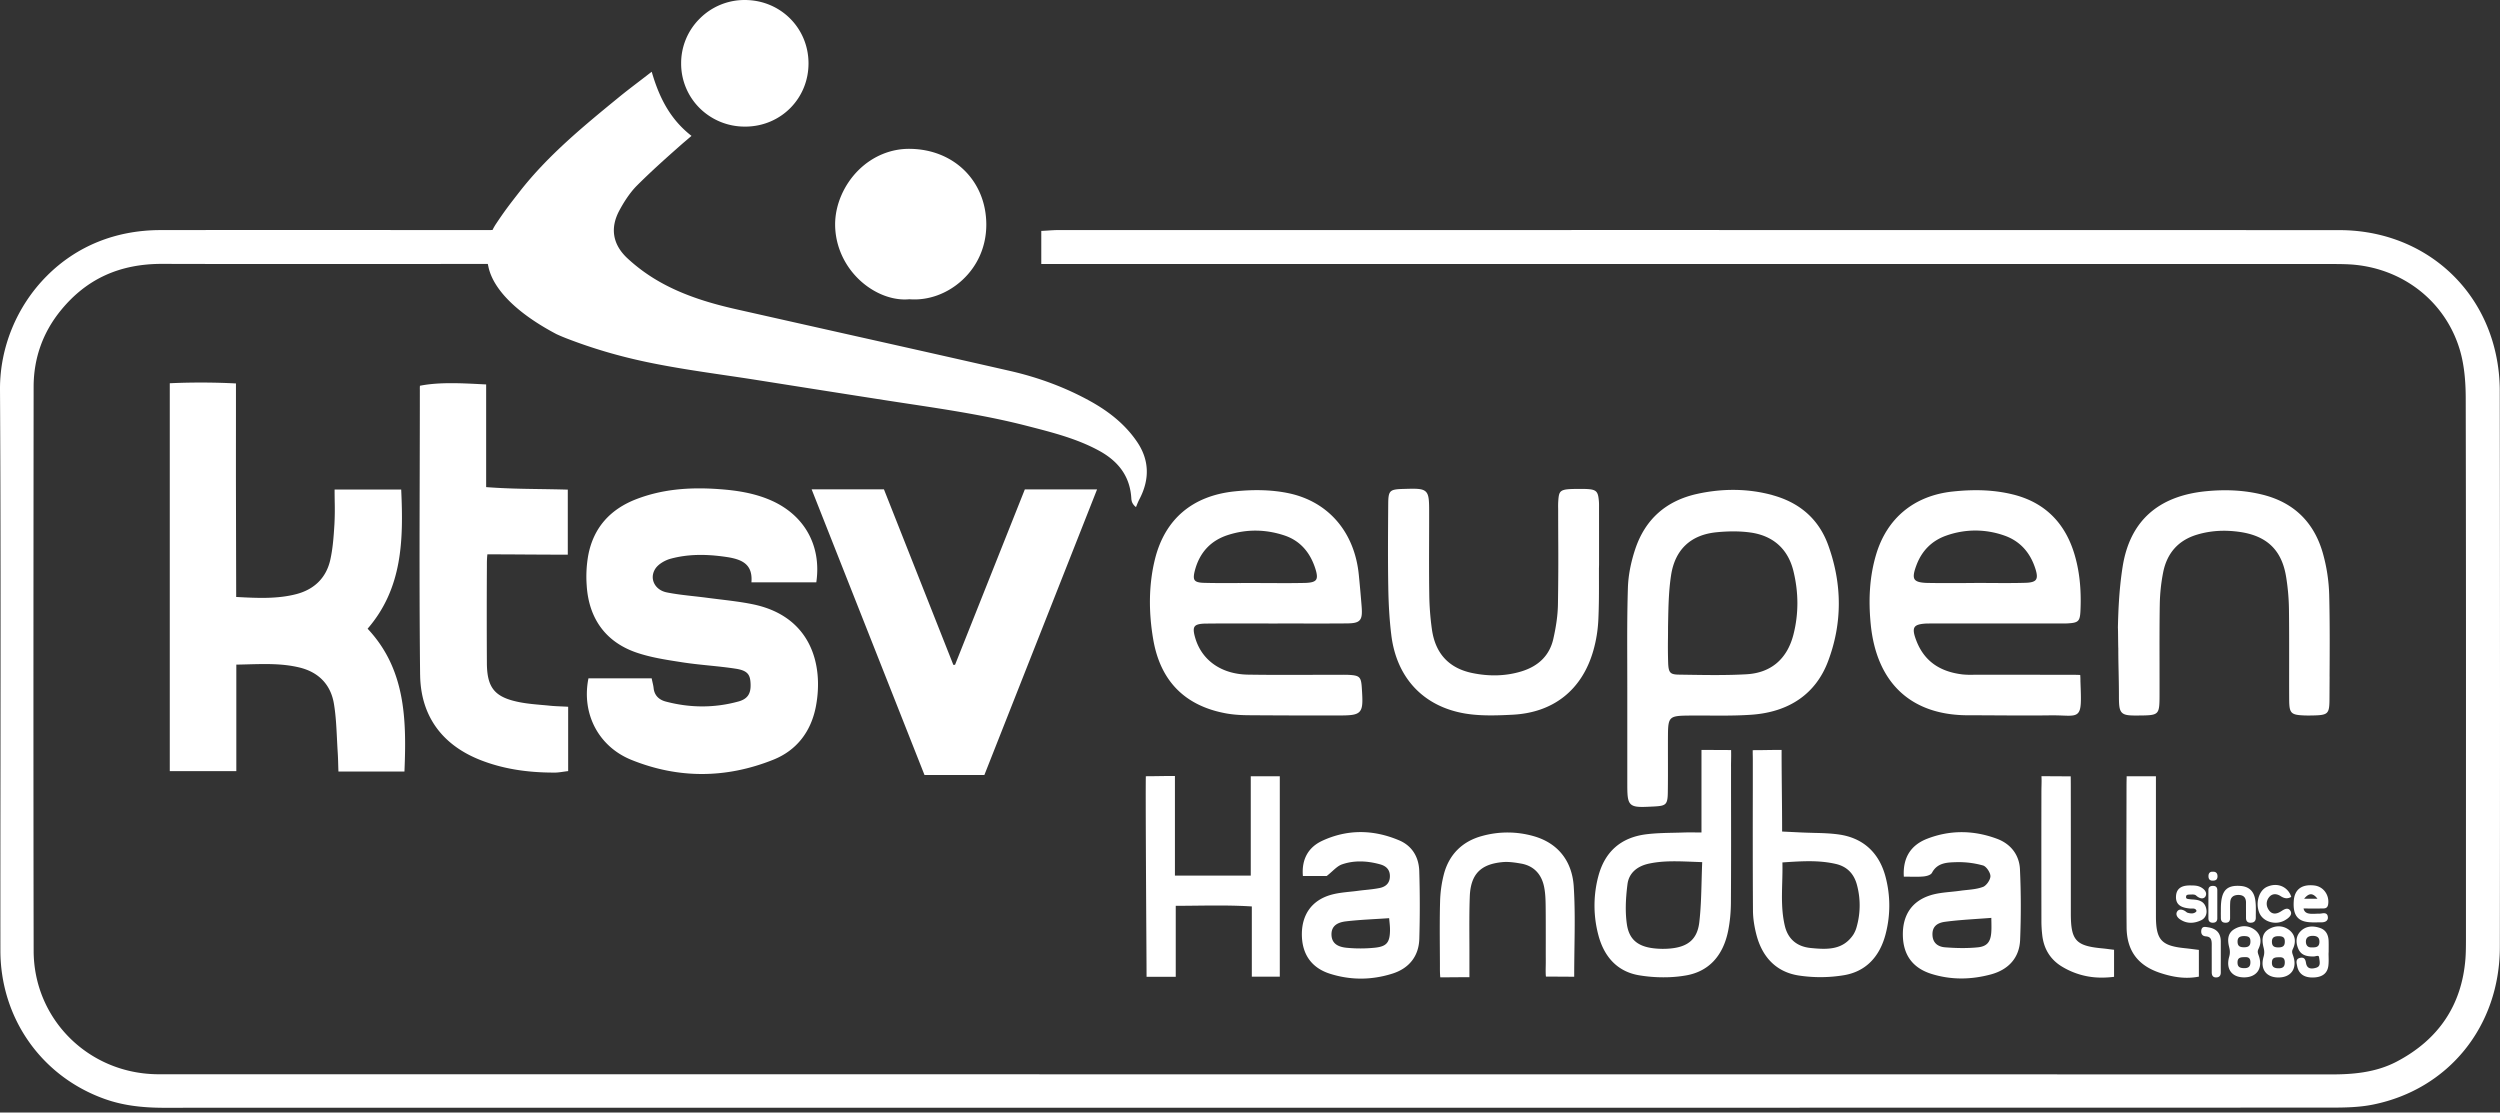 <svg xmlns="http://www.w3.org/2000/svg" width="191" height="85" fill="none" viewBox="0 0 191 85"><rect x="0" y="0" width="191" height="85" fill="#333333" stroke="none"/><path fill="#fff" d="M190.982 29.86c0-.969-.106-1.937-.316-2.877-1.25-5.622-6.049-9.4-11.943-9.401-28.175-.009-56.82-.008-84.523-.005H80.854c-.264 0-.527.018-.805.036-.137.009-.278.018-.423.025l-.072.003v2.53h98.386c.529 0 1.076 0 1.61.03 3.992.247 7.284 2.817 8.387 6.55.295 1 .441 2.196.444 3.658.025 11.36.021 22.91.018 34.08v7.33c-.002.446-.002.951-.04 1.437-.277 3.526-2.044 6.168-5.254 7.852-1.642.861-3.441.977-4.983.977h-.003c-47.99-.009-96.783-.009-143.97-.009H12.812c-.304 0-.62.002-.93-.006-5.212-.129-9.303-4.267-9.311-9.423-.026-14.652-.015-29.324-.002-43.095.002-2.188.704-4.155 2.083-5.845 1.95-2.388 4.47-3.547 7.707-3.547h.039c5.647.016 11.389.012 16.943.009 2.297 0 4.595-.003 6.893-.003l1.035-.003c.01.05.02.102.032.154l.014.064c.37 1.748 2.215 3.574 5.2 5.147.234.108.488.216.78.33 1.97.761 3.97 1.35 6.116 1.802 1.967.414 3.993.713 5.953 1.002.809.12 1.647.242 2.468.373l.356.056c3.112.493 6.33 1.001 9.498 1.494.588.092 1.177.181 1.765.27 2.964.449 6.027.914 8.984 1.677l.278.071c1.773.458 3.606.93 5.26 1.834 1.563.854 2.368 2.045 2.46 3.641.006.11.019.158.044.253l.01.028a.914.914 0 0 0 .223.318l.079.065.039-.095c.057-.144.142-.35.213-.487.819-1.549.762-3.03-.167-4.4-.817-1.206-1.97-2.214-3.528-3.083-1.868-1.042-3.952-1.83-6.19-2.34-4.157-.949-8.39-1.898-12.482-2.815-2.797-.628-5.597-1.256-8.394-1.888-1.708-.386-3.93-.978-5.956-2.145a13.066 13.066 0 0 1-2.395-1.761c-1.115-1.04-1.33-2.295-.62-3.628.24-.453.734-1.302 1.35-1.919 1.083-1.082 2.156-2.04 3.346-3.091.147-.13.297-.257.465-.4l.292-.25.069-.057-.07-.056c-1.395-1.113-2.302-2.575-2.94-4.742l-.032-.104-.086.067c-.306.238-.595.459-.871.67-.548.419-1.065.814-1.56 1.219-2.662 2.178-5.415 4.432-7.58 7.214l-.073.093c-.681.875-1.057 1.357-1.72 2.355-.1.147-.19.308-.273.474-.23.003-.412.004-.463.004-2.54 0-5.078-.001-7.619-.003a7457.87 7457.87 0 0 0-17.3.005c-3.401.006-6.402 1.222-8.677 3.513C1.28 23.391-.018 26.551 0 29.762c.055 9.584.045 19.33.036 28.755-.005 4.62-.01 9.399-.006 14.099.003 5.157 3.123 9.607 7.947 11.337 1.314.472 2.74.682 4.621.682h.021c4.401-.005 8.803-.003 13.205-.003h19.803c43.394 0 88.262 0 132.394-.01 1.11 0 2.196-.017 3.246-.226 5.806-1.157 9.714-5.996 9.721-12.041.018-12.46.015-25.964-.007-42.494h.001Z"/><path fill="#fff" d="m168.662 70.84-.066-.01c-.104-.015-.222-.033-.312.035-.061.046-.095.122-.109.233-.013.137.012.245.076.32.061.072.156.112.281.121.377.027.448.254.444.637-.002.34 0 .68 0 1.022v1.065c0 .118.012.252.102.337a.32.32 0 0 0 .227.075l.046-.001c.317-.022.317-.296.317-.398a48.27 48.27 0 0 1 0-.85v-1.504c0-.632-.337-.996-1.006-1.08v-.002ZM177.909 72.738l.001-.265c.002-.199.003-.387-.004-.588-.021-.525-.251-.86-.68-.996-.591-.195-1.093-.109-1.454.252-.34.34-.407.8-.192 1.325.231.557.706.606 1.172.61.051 0 .104-.012.16-.024.084-.018.177-.037.222-.006.023.017.038.054.046.109l.015.1c.056.348.069.584-.235.678-.174.055-.414.1-.581-.003-.105-.065-.173-.186-.2-.36-.024-.142-.057-.286-.166-.359-.072-.047-.167-.058-.286-.03-.338.073-.279.358-.246.513l.012.062c.101.61.493.92 1.163.925h.013c.738 0 1.149-.306 1.219-.91.027-.242.022-.44.018-.649l-.005-.252a.727.727 0 0 0 .005-.09v-.042h.003Zm-.704-.805c0 .159-.034.27-.108.341-.084.08-.223.115-.43.106h-.011c-.152.014-.271-.015-.354-.088-.08-.07-.125-.181-.131-.327-.005-.142.03-.252.106-.33.11-.112.286-.136.42-.136h.011c.34.008.493.143.495.434h.002Z"/><path fill="#fff" d="M175.17 72.513c.286-.577.175-1.13-.297-1.477-.458-.336-1.019-.352-1.542-.043-.574.341-.512.928-.393 1.402.068.268.067.47-.006.72-.131.466-.085.861.133 1.146.211.275.562.419 1.016.419h.018c.448-.006.809-.167 1.014-.452.211-.292.247-.7.103-1.149-.011-.033-.023-.065-.033-.098-.058-.162-.103-.288-.011-.47l-.002.002Zm-1.096.624h.046c.156-.012.27.015.34.08.068.064.101.174.098.327-.006.307-.143.434-.47.434-.201 0-.338-.04-.417-.12-.07-.072-.101-.182-.096-.336.007-.281.138-.385.5-.385h-.001Zm.041-.756c-.214.008-.353-.026-.435-.107-.07-.067-.104-.172-.105-.319-.003-.297.141-.425.481-.43h.021c.196 0 .316.034.389.105.062.06.092.154.093.288.008.32-.122.454-.442.463h-.002ZM172.545 72.504c.286-.579.176-1.13-.297-1.477-.458-.336-1.019-.352-1.542-.043-.574.341-.512.928-.393 1.402.068.267.065.469-.006.721-.131.465-.085.862.133 1.147.21.274.56.418 1.015.418h.017c.449-.005.81-.166 1.015-.451.21-.293.246-.7.102-1.15l-.033-.096c-.057-.162-.102-.29-.01-.47h-.001Zm-1.095.623h.043c.158-.012.272.014.34.08.069.064.101.174.098.327-.006.307-.141.433-.469.433-.202 0-.34-.038-.417-.12-.07-.072-.101-.181-.098-.336.007-.28.138-.384.502-.384h.001Zm.04-.756c-.214.006-.353-.027-.435-.107-.07-.067-.104-.172-.105-.32-.002-.155.038-.265.123-.332.077-.062.194-.093.356-.095h.023c.194 0 .314.033.387.102.063.061.092.155.094.288.007.32-.122.453-.443.464ZM168.722 70.163c0 .264.166.326.304.332h.04c.107 0 .187-.026.245-.08.061-.058.091-.142.091-.258V68.01c0-.264-.166-.324-.305-.327-.086-.003-.21.003-.292.084-.058.056-.085.136-.083.246V70.163ZM171.594 70.105c0 .104 0 .379.32.39h.039c.125 0 .221-.03.288-.095.067-.064.101-.157.101-.279 0-.119 0-.237.003-.358.004-.346.009-.702-.051-1.056-.109-.645-.501-.99-1.161-1.024-.494-.03-.83.056-1.057.27-.278.261-.402.726-.402 1.504v.176c-.002.12-.003.242 0 .363v.076c0 .165 0 .416.344.423.12.005.211-.022.272-.081.09-.09.09-.225.089-.343v-.441c-.002-.226-.005-.46.009-.69.018-.378.231-.562.625-.567.391.003.582.198.582.591-.003.254-.001.51 0 .764v.377h-.001ZM118.104 74.542l.005.07h.069c.375 0 .737.003 1.084.004.323.003.634.005.933.005h.074v-.075c0-.713.011-1.424.019-2.113.024-1.621.045-3.152-.054-4.706-.125-1.954-1.214-3.32-3.064-3.845a7.265 7.265 0 0 0-3.957-.008c-1.491.407-2.49 1.403-2.891 2.88a9.256 9.256 0 0 0-.3 2.148c-.034 1.23-.025 2.481-.018 3.692.003.332.004.665.006.997v.217c0 .248-.002.505.021.793l.006.069h.068c.309 0 .616-.004.938-.007.355-.002.731-.005 1.147-.005h.074v-1.346c.001-.488 0-.977-.003-1.467-.004-1.094-.01-2.227.03-3.338.061-1.697.81-2.487 2.509-2.642.469-.043.973.036 1.406.112.949.166 1.56.78 1.763 1.776.101.491.114 1.008.12 1.54.009.784.008 1.581.008 2.352 0 .577-.002 1.157.001 1.734 0 .138-.001.276-.004.413-.005.243-.009.496.006.748l.004.002ZM151.497 67.76c-.382.146-.814.192-1.233.235-.167.018-.341.035-.51.06-.238.033-.483.059-.719.082-.511.052-1.04.104-1.533.257-1.422.441-2.156 1.507-2.123 3.084.031 1.497.765 2.482 2.18 2.927a7.638 7.638 0 0 0 2.288.35c.735 0 1.488-.103 2.251-.308 1.383-.371 2.177-1.3 2.238-2.615a62.9 62.9 0 0 0-.01-5.402c-.045-1.09-.682-1.946-1.747-2.344-1.807-.675-3.602-.678-5.333-.01-1.255.484-1.86 1.436-1.797 2.829l.003.071h.071c.16 0 .313.003.46.005.331.004.645.01.949-.017.092-.007.554-.06.674-.286.403-.764 1.147-.786 1.805-.807a6.88 6.88 0 0 1 2.098.253c.24.07.56.536.56.818 0 .275-.309.72-.571.82l-.001-.002Zm-2.9 2.666c.791-.107 1.595-.162 2.445-.222.355-.023.719-.049 1.096-.078 0 .11.003.216.005.322.004.278.01.54-.011.799-.056.744-.346 1.06-1.03 1.13-.731.074-1.549.073-2.502-.002-.34-.026-.916-.18-.958-.916-.034-.603.278-.941.955-1.033ZM101.018 64.237c-1.054.488-1.567 1.395-1.482 2.62l.004.07h1.819l.021-.016c.146-.113.276-.232.404-.346.26-.235.486-.437.748-.527.863-.299 1.845-.299 2.917 0 .478.133.727.423.739.862.018.643-.411.866-.775.942-.346.071-.708.11-1.059.147-.199.02-.397.041-.596.068-.205.028-.413.05-.621.071-.505.054-1.028.109-1.516.256-1.375.416-2.141 1.461-2.158 2.941-.016 1.56.729 2.621 2.153 3.071.781.247 1.57.37 2.36.37.79 0 1.612-.128 2.416-.385 1.28-.408 2.006-1.348 2.043-2.646a88.334 88.334 0 0 0-.003-5.172c-.03-1.116-.576-1.955-1.535-2.36-2.015-.853-3.993-.841-5.881.034h.002Zm5.179 6.812c-.009.968-.258 1.26-1.161 1.356a10.84 10.84 0 0 1-2.141.006c-.765-.07-1.147-.39-1.169-.979-.021-.609.339-.948 1.098-1.04.763-.09 1.52-.134 2.322-.182.324-.019.652-.038.984-.062l.026.267c.022.22.043.43.04.633l.001.001ZM162.476 59.313v.072c-.009.416-.01.544-.01.777 0 .796-.003 1.592-.004 2.388-.006 2.719-.012 5.53.01 8.297.015 1.772.846 2.91 2.544 3.477.764.255 1.43.378 2.065.378.288 0 .57-.025.852-.076l.061-.01v-2.045l-.065-.007-.353-.045c-.238-.03-.449-.056-.661-.078-1.788-.182-2.199-.637-2.201-2.443-.003-2.208-.001-4.416-.001-6.624v-4.065h-2.237v.004Z"/><path fill="#fff" d="M168.561 69.445c-.131-.641-.643-.712-1.147-.73a.378.378 0 0 0-.043-.006c-.007 0-.016 0-.025-.003l-.076-.009c-.185-.02-.261-.041-.255-.172.003-.16.098-.178.312-.181.025 0 .049 0 .077-.002.145-.006.283-.012.387.083.124.116.33.24.511.202a.291.291 0 0 0 .215-.184c.125-.29-.148-.566-.455-.698-.204-.087-.409-.092-.608-.098h-.078c-.468-.007-1.09.072-1.129.827-.039.725.505.88 1.042.934.049.005.1.003.152.003.163-.001.267 0 .347.116.04.058.015.113-.019.141-.187.162-.413.128-.631.067-.04-.01-.08-.041-.122-.074-.026-.02-.052-.04-.08-.058-.249-.151-.475-.144-.589.02a.334.334 0 0 0-.061.26c.022.125.118.253.263.351.259.177.539.266.834.266.248 0 .506-.063.774-.187.329-.152.484-.487.402-.873l.002.005ZM176.646 70.472c.179 0 .359 0 .537-.008h.04c.128.006.391.02.536-.124a.32.32 0 0 0 .091-.257c-.006-.118-.039-.2-.104-.253-.104-.084-.254-.062-.386-.041-.061.008-.119.017-.168.016-.086-.003-.179.001-.279.006-.483.022-.837.004-.922-.403.141 0 .257 0 .364.002h.509c.183 0 .367.001.549-.003h.042c.162-.003.365-.004.414-.312a1.28 1.28 0 0 0-.237-.975 1.186 1.186 0 0 0-.82-.47c-.502-.058-.891.025-1.161.25-.244.203-.38.516-.407.93-.042.604.051 1.005.291 1.266.226.246.579.364 1.111.371v.005Zm-.608-1.81c.18-.226.354-.34.516-.34h.004c.161.002.327.117.495.34h-1.015ZM173.386 70.423c.153.049.311.074.467.074.243 0 .482-.06.693-.177.518-.29.538-.534.463-.69-.049-.103-.117-.167-.202-.192-.166-.049-.349.068-.51.172l-.063.039c-.203.126-.588.285-.865-.079-.254-.328-.256-.723-.005-1.03.214-.265.541-.293.873-.078.204.131.452.244.756.09l.059-.03-.022-.063a1.266 1.266 0 0 0-.698-.748c-.349-.147-.754-.13-1.14.046-.266.122-.48.373-.602.709-.158.432-.139.93.049 1.333.136.286.409.514.749.624h-.002ZM169.032 67.28h.028c.097 0 .199-.013.272-.081.055-.054.083-.13.085-.236 0-.085-.009-.207-.094-.285-.059-.057-.147-.084-.26-.078-.104-.008-.184.015-.242.069-.065.06-.096.154-.093.288.004.21.105.32.303.325l.001-.001ZM155.964 60.382c-.006 3.268-.005 6.628 0 9.986 0 .353.022.718.065 1.088.123 1.065.637 1.874 1.528 2.406a5.787 5.787 0 0 0 3.037.827c.278 0 .563-.018.855-.052l.065-.008v-2.067l-.065-.007-.328-.04a14.796 14.796 0 0 0-.512-.06c-2.015-.187-2.395-.607-2.397-2.644v-3.784c0-1.786 0-3.572-.003-5.36v-.35c0-.308 0-.614-.006-.933v-.073h-.074c-.368 0-.741-.002-1.102-.005-.341-.001-.673-.004-.981-.004h-.078l.003.077c.011.23.005.447 0 .658-.003.117-.006.23-.006.342l-.001.003ZM87.54 59.304v.072c-.022 1.221.018 8.164.042 12.315.01 1.508.015 2.612.015 2.861v.074h2.23v-5.422c.532 0 1.052-.006 1.567-.012 1.44-.015 2.804-.03 4.245.06v5.364h2.137v-15.31h-2.218v7.591h-5.794v-7.613h-.075c-.4 0-.77.005-1.125.01-.327.005-.64.01-.95.01h-.073ZM177.979 51.689c.012-2.055.024-4.179-.029-6.268a12.948 12.948 0 0 0-.499-3.209c-.683-2.345-2.228-3.83-4.592-4.419-1.333-.331-2.742-.417-4.31-.264-3.68.36-5.826 2.295-6.377 5.752-.297 1.86-.341 3.724-.363 4.621V47.96c.007.06.011.44.014.775.005.363.008.704.015.793 0 .679.012 1.242.024 1.785.01.52.022 1.057.024 1.702.001.78.003 1.207.233 1.434.189.186.512.217 1.056.217l.411-.003c1.333-.016 1.399-.084 1.403-1.46.003-.82 0-1.64 0-2.462-.003-1.48-.006-3.01.017-4.515a13.86 13.86 0 0 1 .258-2.49c.297-1.5 1.179-2.476 2.624-2.899 1.002-.294 2.042-.36 3.176-.205 2.126.291 3.27 1.392 3.599 3.459.133.827.205 1.667.214 2.497.017 1.314.015 2.65.014 3.944 0 .955-.003 1.942.003 2.915.007 1.048.126 1.173 1.158 1.213.203.008.411.006.606.002 1.225-.023 1.311-.107 1.315-1.298l.009-1.677-.003.002ZM147.25 47.64c.199-.008.403-.006.6-.006h9.501c.196.001.399.004.6-.006.847-.046.959-.156.997-.985.073-1.623-.078-3.03-.46-4.303-.736-2.452-2.33-3.99-4.737-4.572-1.366-.33-2.812-.4-4.55-.217-2.962.312-5.05 2.036-5.878 4.856-.462 1.572-.594 3.296-.401 5.27.438 4.495 3.079 6.97 7.441 6.97h.006c.76 0 1.519.004 2.277.009 1.303.007 2.65.016 3.974-.003.38-.005.705.006.967.016.165.006.312.012.442.012.336 0 .563-.036.715-.187.282-.28.258-.936.204-2.371-.003-.057-.003-.103-.003-.152 0-.082 0-.174-.011-.337l-.005-.065-.065-.003c-.314-.015-.72-.012-1.08-.01h-.405a868.674 868.674 0 0 0-3.954-.004h-2.66a6.461 6.461 0 0 1-.83-.026c-1.782-.214-2.933-1.053-3.521-2.565-.214-.55-.255-.863-.136-1.044.115-.177.407-.261.974-.282l-.002.005Zm.063-3.102c-.602-.012-.909-.094-1.032-.277-.125-.185-.081-.516.147-1.112.421-1.1 1.188-1.852 2.275-2.232a6.666 6.666 0 0 1 2.214-.384 6.69 6.69 0 0 1 2.206.38c1.182.41 1.987 1.275 2.391 2.573.126.404.135.65.028.8-.108.154-.352.226-.788.24-.896.026-1.808.02-2.69.014-.384-.002-.767-.004-1.152-.004h-.074v.006c-.342 0-.682.002-1.023.003-.821.004-1.671.007-2.505-.009l.003.002ZM92.158 47.642c1.274-.014 2.57-.011 3.824-.008.53 0 1.06.003 1.592.003l.074-.003 1.49.001c1.223.002 2.486.005 3.731-.006.502-.004.827-.044 1.005-.239.181-.197.195-.524.155-1.057a115.57 115.57 0 0 0-.214-2.397c-.317-3.282-2.327-5.62-5.377-6.256-1.206-.25-2.54-.298-4.082-.142-3.246.328-5.362 2.123-6.12 5.194-.461 1.872-.504 3.932-.129 6.124.545 3.172 2.416 5.07 5.563 5.647.488.089 1.04.135 1.685.14a682.7 682.7 0 0 0 5.76.019h1.051c.966 0 1.447-.018 1.701-.288.263-.28.242-.792.175-1.83-.054-.83-.166-.94-1.001-.984-.197-.01-.399-.008-.594-.006l-.252.001c-.701 0-1.404 0-2.104.003-1.558.005-3.17.01-4.754-.016-1.987-.033-3.482-1.057-4.003-2.743-.154-.5-.172-.778-.06-.932.11-.153.375-.221.881-.226l.003.002Zm2.538-3.099c-.882.007-1.794.01-2.69-.013-.412-.01-.629-.071-.727-.202-.096-.129-.093-.353.012-.751.362-1.372 1.213-2.282 2.529-2.704 1.416-.455 2.864-.443 4.303.033 1.13.374 1.919 1.2 2.342 2.456.166.494.19.773.077.933-.111.158-.371.23-.872.241-.892.02-1.8.015-2.677.01l-1.08-.004-.074-.003c-.38 0-.761.003-1.142.005h-.001ZM135.421 37.827c-1.823-.497-3.753-.531-5.739-.098-2.396.523-3.996 1.949-4.756 4.241-.34 1.03-.527 2.023-.555 2.952-.06 1.968-.055 3.845-.049 5.834 0 .548.003 1.098.003 1.652-.003.017 0 .037 0 .06v7.249c0 .978 0 1.468.268 1.722.173.163.438.21.868.21.243 0 .539-.016.901-.033.898-.048 1.044-.122 1.059-1.055.013-.848.012-1.71.01-2.543-.001-.626-.003-1.271.002-1.906.011-1.314.121-1.422 1.462-1.441a77.616 77.616 0 0 1 1.671-.002c1.07.006 2.178.012 3.262-.065 2.885-.207 4.902-1.613 5.831-4.069 1.095-2.891 1.101-5.877.021-8.874-.707-1.961-2.14-3.25-4.259-3.83v-.004Zm1.601 10.641c-.48 1.883-1.718 2.936-3.583 3.046-1.457.084-2.948.062-4.388.04l-.774-.012c-.677-.009-.8-.143-.83-.897a39.86 39.86 0 0 1-.013-1.923c.003-.28.004-.558.004-.836l.006-.342c.024-1.24.045-2.41.226-3.593.297-1.951 1.491-3.086 3.456-3.285.451-.046.885-.068 1.299-.068.462 0 .898.028 1.307.085 1.737.242 2.873 1.26 3.286 2.946.402 1.645.404 3.273.004 4.84ZM138.505 63.63c-.294-.008-.6-.016-.897-.03l-1.454-.07c0-1.053-.01-2.088-.021-3.089-.01-1.002-.019-2.04-.019-3.074v-.074h-.074c-.363 0-.698.006-1.032.01-.333.006-.667.01-1.027.01h-.074v.075c0 .148.002.269.005.379.001.092.003.176.003.265v2.139c-.005 3.087-.008 6.28.012 9.419.004.541.09 1.146.256 1.798.459 1.794 1.574 2.879 3.226 3.139a11.016 11.016 0 0 0 3.474-.022c1.631-.275 2.733-1.374 3.188-3.181a8.566 8.566 0 0 0-.013-4.326c-.487-1.86-1.721-2.981-3.565-3.243-.658-.093-1.334-.11-1.988-.124v-.002Zm-2.329 2.26c1.487-.1 2.773-.185 4.075.114.852.195 1.399.742 1.626 1.625a6.012 6.012 0 0 1-.02 3.154 2.158 2.158 0 0 1-.27.633c-.788 1.163-1.948 1.145-3.271 1.008-1.045-.108-1.721-.695-1.957-1.697-.257-1.091-.229-2.172-.198-3.317.014-.495.027-1.007.015-1.52Z"/><path fill="#fff" d="M122.099 66.992a8.771 8.771 0 0 0 .012 4.433c.456 1.755 1.532 2.823 3.117 3.087.619.104 1.244.154 1.859.154s1.173-.047 1.727-.144c1.719-.298 2.833-1.48 3.219-3.42.134-.674.205-1.4.209-2.16.018-2.87.014-5.788.009-8.61V58.61c-.003-.153 0-.307.003-.463.005-.247.009-.502.003-.77v-.074h-.074c-.336 0-.668-.003-1.008-.004-.357-.003-.722-.006-1.108-.006h-.074v6.308c-.181 0-.343 0-.492-.003a19.58 19.58 0 0 0-.846.004c-.266.01-.532.015-.799.021-.685.015-1.393.03-2.083.116-1.946.244-3.181 1.338-3.673 3.253h-.001Zm2.241.559c.102-.808.686-1.366 1.639-1.57.643-.138 1.284-.178 1.962-.178.461 0 .941.02 1.447.039l.66.025c-.021.494-.033.978-.046 1.446-.029 1.096-.057 2.131-.177 3.156-.149 1.247-.821 1.862-2.183 1.994a6.12 6.12 0 0 1-1.298-.012c-1.257-.144-1.89-.716-2.052-1.85-.123-.861-.108-1.831.048-3.052v.002ZM56.405 53.596c-1.803.497-3.666.498-5.54.003-.385-.101-.857-.361-.928-1.024-.017-.158-.052-.31-.09-.472a7.55 7.55 0 0 1-.047-.218l-.012-.06h-4.83l-.012.061c-.514 2.687.81 5.166 3.296 6.17 1.78.719 3.578 1.078 5.383 1.078 1.815 0 3.637-.364 5.453-1.09 1.768-.706 2.897-2.132 3.265-4.12.584-3.163-.388-6.864-4.866-7.765-.817-.165-1.659-.266-2.472-.365-.326-.04-.652-.079-.977-.122-.345-.046-.695-.085-1.034-.123-.677-.076-1.378-.153-2.054-.29-.459-.092-.816-.362-.98-.738-.147-.34-.114-.712.095-1.05.238-.386.786-.68 1.194-.788 1.248-.334 2.602-.376 4.263-.128 1.197.178 1.978.563 1.903 1.856l-.005.08h4.955l.01-.065c.375-2.73-.898-5.037-3.404-6.168-1.383-.624-2.86-.802-3.995-.885-2.474-.184-4.478.05-6.307.742-2.08.786-3.333 2.234-3.726 4.304a9.255 9.255 0 0 0-.12 2.29c.155 2.562 1.467 4.341 3.79 5.143 1.077.371 2.235.551 3.356.723l.17.027c.68.105 1.376.177 2.049.245.66.067 1.34.137 2.006.24.944.143 1.12.468 1.15 1.144.038.776-.234 1.173-.935 1.366l-.004-.001ZM75.206 59.21l8.61-21.82h-5.519l-5.332 13.402-.13.003-5.303-13.412h-5.524l8.624 21.827h4.574ZM109.187 39.238c0-.95 0-1.427-.258-1.676-.257-.25-.737-.235-1.694-.208-1.08.03-1.167.118-1.175 1.177l-.003.364c-.013 1.972-.027 4.01.008 6.015.022 1.34.098 2.517.23 3.6.398 3.271 2.445 5.458 5.62 6 .653.112 1.337.146 1.994.146.572 0 1.124-.025 1.619-.05 3.142-.146 5.346-1.89 6.205-4.91.217-.762.346-1.562.382-2.377.05-1.11.048-2.124.045-3.197v-.734c.004-.022.004-.055.004-.117v-.027l.004-.074-.001-2.302-.001-1.854v-.2c.001-.173.004-.351-.011-.528-.077-.912-.237-.941-1.672-.932-1.314.007-1.372.11-1.431.916a6.498 6.498 0 0 0-.009.59c0 .087.003.172.001.258 0 .67.003 1.34.005 2.009a211.08 211.08 0 0 1-.023 5.087c-.016.77-.13 1.619-.352 2.593-.279 1.237-1.095 2.073-2.427 2.484-1.17.36-2.437.404-3.769.128-1.773-.369-2.808-1.48-3.075-3.301a20.857 20.857 0 0 1-.207-2.744c-.021-1.423-.016-2.87-.012-4.268.002-.622.003-1.246.003-1.868ZM32.098 51.55c.034 3.092 1.627 5.345 4.606 6.517 1.641.646 3.476.959 5.609.959h.077c.21 0 .417-.031.635-.063.103-.014.208-.03.317-.043l.065-.007v-4.916l-.07-.005c-.165-.009-.318-.015-.463-.022-.302-.014-.563-.024-.824-.05a31.01 31.01 0 0 0-.643-.06c-.612-.054-1.244-.11-1.849-.24-1.774-.378-2.347-1.095-2.36-2.945a667.26 667.26 0 0 1 0-7.339v-.13c0-.245 0-.522.038-.854 1.014 0 2.03.006 3.038.013 1.018.006 2.033.012 3.03.012h.075v-4.971h-.073c-.723-.02-1.376-.03-1.996-.04-1.44-.02-2.686-.04-4.168-.15v-7.845l-.071-.003-.477-.024c-1.36-.068-3.051-.155-4.455.117l-.056.01-.004.057c-.006.08-.005.172-.003.263v.102c0 2.002-.006 4.004-.01 6.005-.014 5.13-.027 10.436.03 15.654l.002-.001ZM18.03 29.295l-.072-.003a51.764 51.764 0 0 0-4.916-.015l-.071.003v29.633h5.084v-8.136c.293-.004.582-.012.867-.02 1.36-.036 2.645-.07 3.917.23 1.51.354 2.436 1.323 2.676 2.799.143.867.186 1.768.229 2.638.018.354.034.707.058 1.06.02.314.03.638.038.95.005.148.008.293.014.44l.003.072H30.9l.003-.072c.162-3.96.067-7.77-2.818-10.84 2.668-3.088 2.74-6.759 2.57-10.565l-.003-.07h-5.089v.073c0 .284.005.562.008.832a22.55 22.55 0 0 1-.02 1.742c-.06.984-.126 1.868-.317 2.724-.303 1.352-1.2 2.256-2.595 2.62-1.462.38-2.984.304-4.594.218l-.006-2.432-.012-5.583c-.003-1.901-.001-3.803 0-5.735v-2.565l.002.002ZM65.736 21.452c.996.908 2.239 1.427 3.388 1.427.118 0 .235-.006.35-.017 1.437.115 2.908-.417 4.04-1.46 1.185-1.09 1.838-2.59 1.84-4.227.004-3.313-2.439-5.754-5.808-5.803-1.455-.027-2.857.55-3.934 1.605-1.125 1.105-1.8 2.65-1.808 4.137-.008 1.63.696 3.21 1.93 4.336l.002.002ZM56.92 9.673h.067c2.689-.032 4.79-2.16 4.783-4.842-.006-2.677-2.12-4.798-4.808-4.83a4.83 4.83 0 0 0-3.494 1.412 4.786 4.786 0 0 0-1.429 3.44 4.788 4.788 0 0 0 1.431 3.423 4.876 4.876 0 0 0 3.449 1.396l.001.001Z"/></svg>
